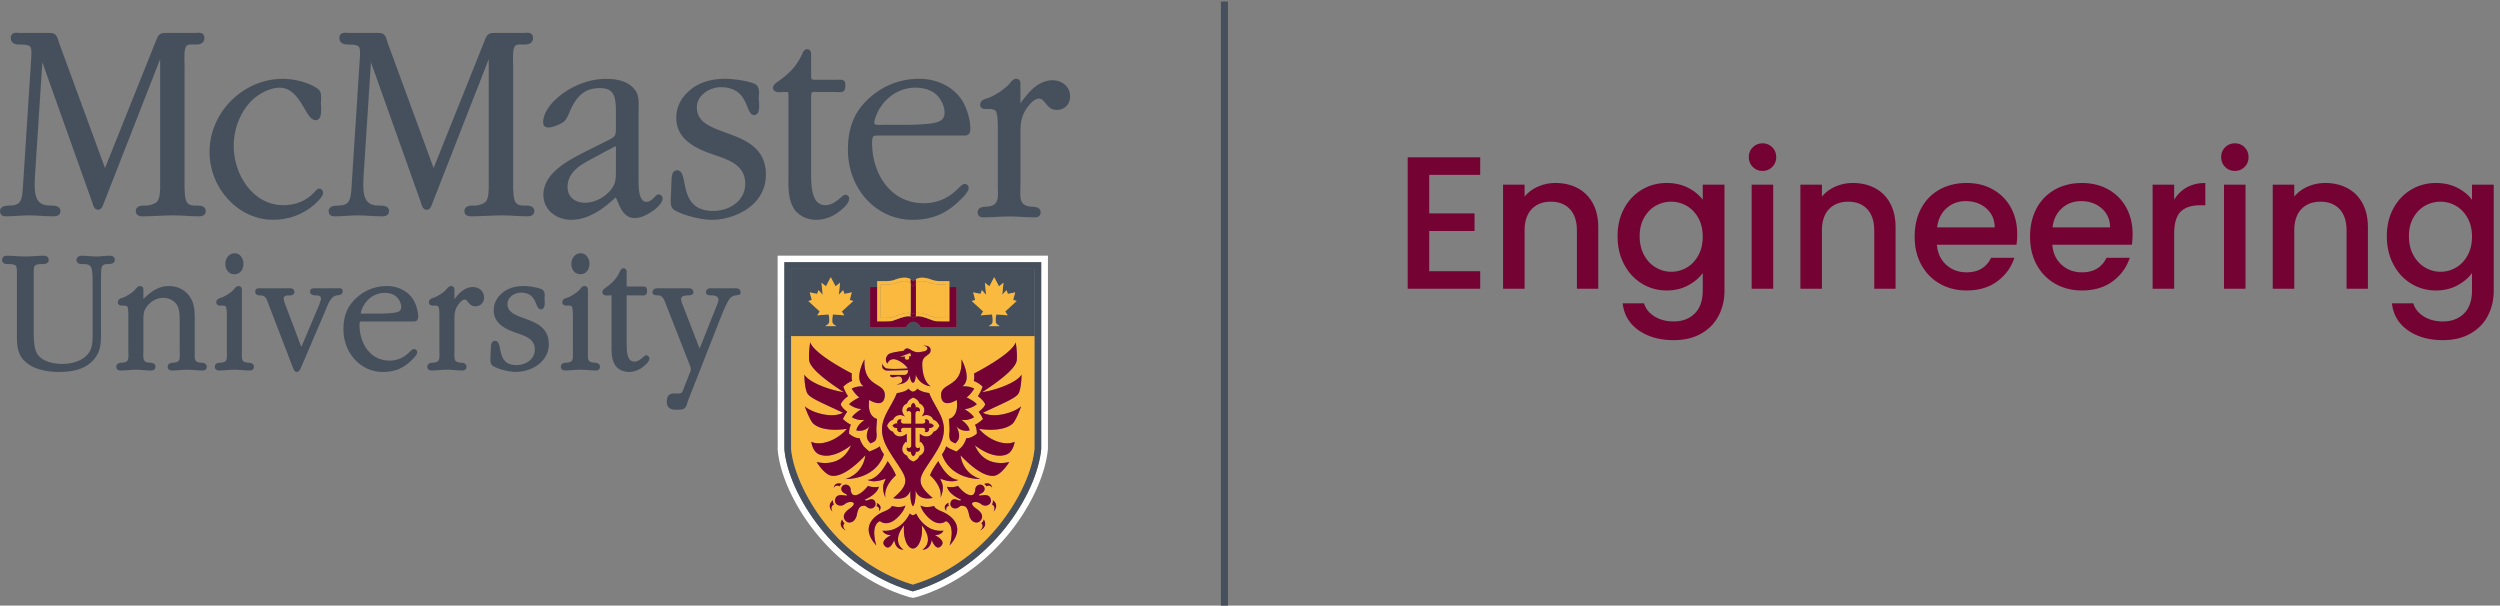 <svg xmlns="http://www.w3.org/2000/svg" width="235.027" height="56.933" xmlns:v="https://vecta.io/nano"><rect width="100%" height="100%" fill="#808080" stroke="none"/><style><![CDATA[.B{fill:#fab93f}.C{fill:#740232}.D{fill:#46505c}]]></style><defs><clipPath id="A"><path d="M0 404.926h756.414V5.48H0z"/></clipPath></defs><g transform="matrix(.133 0 0 -.133 0 56.933)"><g clip-path="url(#A)" class="D"><path d="M144.367 281.469c-1.422 1.347-3.808 1.301-5.387 1.269l-.578-.008c-2.398 0-4.672.168-6.175 2.184-1.817 2.375-1.789 9.84-1.782 13.024l.004.726v82.813c0 .687-.027 1.523-.051 2.41-.109 3.554-.285 9.515 1.293 11.57.981 1.352 3.598 1.25 5.704 1.164l1.375-.035c5.175 0 5.734 3.23 5.734 4.621 0 1.227-.371 2.176-1.098 2.82-1.222 1.086-3.008.938-4.445.817-.41-.035-.797-.067-1.113-.067h-20.586c-2.129 0-4.782 0-6.211-3.539l-36.836-91.937-32.484 88.504c-.16.488-.301.972-.441 1.437-.809 2.723-1.645 5.535-5.598 5.535h-21.45c-.324 0-.707.032-1.117.067-1.437.121-3.227.269-4.449-.817-.727-.644-1.094-1.593-1.094-2.82 0-1.391.559-4.621 5.734-4.621 4.176 0 6.805-.223 7.879-1.336 1.152-1.195 1.184-3.895.813-9.137l-5.734-89.039c-.582-10.656-1.238-14.344-10.172-14.344C.79 282.73 0 280.297 0 278.84c0-1.684.738-3.688 4.25-3.688 2.703 0 5.484.172 8.176.336 2.719.168 5.527.34 8.289.34 2.73 0 5.531-.168 8.238-.336 2.746-.168 5.59-.34 8.402-.34 1.605 0 5.363 0 5.363 3.688 0 .996-.355 1.863-1.023 2.504-1.469 1.414-3.988 1.398-5.656 1.386h-.348c-3.687 0-6.332.872-8.082 2.661-3.457 3.547-3.344 10.492-2.832 19.199l5.156 79.43 35.387-99.325.043-.164c.418-1.644 1.191-4.711 3.984-4.711 2.371 0 3.215 2.379 3.777 3.95l.211.578 39.848 101.879v-87.563l.004-1.09c.027-3.504.078-10.023-2.379-12.285-1.743-1.601-5.336-2.559-7.801-2.559l-.574.008c-1.582.032-3.969.078-5.391-1.269-.707-.664-1.062-1.551-1.062-2.629 0-1.684.836-3.688 4.808-3.688 3.609 0 7.328.172 10.922.336 3.641.168 7.41.34 11.125.34 2.937 0 5.937-.168 8.836-.336 2.926-.168 5.953-.34 8.945-.34 3.977 0 4.813 2.004 4.813 3.688 0 1.078-.36 1.965-1.063 2.629m78.833 61.617c-3.164 0-5.297 3.652-7.996 8.273-3.836 6.567-8.609 14.739-17.555 14.739-6.726 0-14.296-4.137-18.816-8.239-8.535-7.957-13.637-20.293-13.637-32.98 0-20.121 13.453-41.844 35.184-41.844 8.504 0 15.934 3.043 21.484 8.805l.36.414c1.156 1.367 2.218 2.496 3.511 2.496 1.469 0 2.661-1.312 2.661-2.926 0-1.156-.649-3.285-6.254-8.437-8.043-6.985-18.125-10.664-29.172-10.664-24.313 0-44.848 21.968-44.848 47.972 0 28.012 23.754 51.672 51.867 51.672 7.254 0 18.106-2.238 24.778-7.156 2.566-1.91 2.336-5.52 2.152-8.422-.043-.648-.082-1.266-.082-1.781 0-.207.027-.617.055-1.086.238-3.813.343-8.035-1.473-9.899-.594-.617-1.359-.937-2.219-.937m153.449-61.617c-1.421 1.347-3.808 1.301-5.386 1.269l-.578-.008c-2.399 0-4.672.168-6.176 2.184-1.817 2.375-1.789 9.84-1.781 13.024l.003.726v82.813c0 .687-.027 1.523-.05 2.41-.106 3.554-.282 9.515 1.293 11.57.98 1.352 3.601 1.25 5.703 1.164l1.379-.035c5.172 0 5.73 3.23 5.73 4.621 0 1.227-.367 2.176-1.097 2.82-1.219 1.086-3.008.938-4.446.817-.41-.035-.797-.067-1.113-.067h-20.582c-2.133 0-4.781 0-6.215-3.539l-36.84-91.937-32.476 88.504c-.164.488-.305.972-.446 1.437-.804 2.723-1.64 5.535-5.597 5.535H246.52c-.317 0-.704.032-1.114.067-1.437.121-3.226.269-4.449-.817-.727-.644-1.094-1.593-1.094-2.82 0-1.391.559-4.621 5.735-4.621 4.175 0 6.804-.223 7.879-1.336 1.156-1.195 1.183-3.895.816-9.137l-5.734-89.039c-.582-10.656-1.243-14.344-10.176-14.344-5.309 0-6.102-2.433-6.102-3.89 0-1.684.739-3.688 4.25-3.688 2.703 0 5.485.172 8.176.336 2.719.168 5.527.34 8.285.34 2.735 0 5.535-.168 8.242-.336 2.746-.168 5.586-.34 8.403-.34 1.605 0 5.363 0 5.363 3.688 0 .996-.352 1.863-1.023 2.504-1.469 1.414-3.989 1.398-5.657 1.386h-.347c-3.688 0-6.332.872-8.082 2.661-3.457 3.547-3.34 10.492-2.832 19.199l5.156 79.43 35.387-99.325.043-.164c.418-1.644 1.195-4.711 3.988-4.711 2.367 0 3.215 2.379 3.773 3.95l.211.578 39.848 101.879v-87.563l.004-1.094c.027-3.5.082-10.019-2.375-12.281-1.746-1.601-5.34-2.559-7.805-2.559l-.578.008c-1.578.032-3.965.078-5.387-1.269-.707-.664-1.058-1.551-1.058-2.629 0-1.684.832-3.688 4.804-3.688 3.614 0 7.325.172 10.922.336 3.641.168 7.414.34 11.125.34 2.938 0 5.938-.168 8.836-.336 2.93-.168 5.953-.34 8.949-.34 3.973 0 4.809 2.004 4.809 3.688 0 1.078-.359 1.965-1.063 2.629"/></g><g class="D"><path d="M428.777 328.387c6.575 3.304 6.575 3.304 6.575 10.605v9.211c0 10.942-.762 17.586-11.286 17.586-10.148 0-16.351-4.867-21.406-16.805l-.418-.968c-1.195-2.797-2.433-5.696-5.644-7.215-1.993-1.082-6.239-2.852-8.875-2.852-2.563 0-3.805 1.231-3.805 3.766 0 5.902 4.59 12.187 8.52 15.769 9.496 9.153 23.281 14.852 35.949 14.852 8.492 0 14.785-1.981 18.718-5.887 4.465-3.992 4.372-9.101 4.286-14.047l-.028-2.105v-49.402-.364c0-3.363-.011-11.238 2.938-14.09.715-.695 1.566-1.035 2.597-1.035 2.489 0 4.204 1.766 5.575 3.18 1.066 1.102 1.984 2.051 3.203 2.051 1.472 0 2.664-1.313 2.664-2.926 0-2.746-3.199-5.66-4.914-7.227l-.176-.16c-4.023-3.015-9.23-6.383-14.734-6.383-7.082 0-9.914 6.797-11.789 11.301-.543 1.301-1.282 3.082-1.7 3.367l.243-.058.289.047c-.348-.153-1.536-1.18-2.579-2.086-5.167-4.485-15.921-13.817-29.355-13.817-9.461 0-19.516 6.215-19.516 17.739 0 15.035 16.996 23.886 28.239 29.738l1.277.664zm-12.918-13.926c-7.621-4.164-14.671-9.297-14.671-18.586 0-8.191 6.605-11.098 12.265-11.098 6.164 0 12.637 2.977 17.32 7.961 4.391 4.875 4.579 8.078 4.579 14.86v12.558c0 .145.011.34.027.606.176 3.179-.172 3.914-.332 4.086l.223-.086.039.004c-.168-.028-.653-.262-.911-.387-.293-.145-.574-.281-.847-.375l.183.082-17.875-9.625m58.868-12.492l.031.301c.199 1.761.605 5.425 3.789 5.425 3.465 0 4.262-4.039 5.183-8.715 1.668-8.449 3.954-20.019 20.458-20.019 10.941 0 22.578 6.766 22.578 19.305 0 11.578-9.258 15.859-17.938 18.961l-1.765.601c-12.25 4.195-29.032 9.938-29.032 27.004 0 7.93 3.762 15.012 10.867 20.484 6.293 4.75 14.11 7.051 23.899 7.051 5.09 0 15.656-1.375 20.637-3.531 3.453-1.758 3.195-5.57 2.992-8.637-.051-.699-.098-1.355-.098-1.945 0-.141.035-.535.07-.953.317-3.738.508-7.871-1.218-9.684a2.82 2.82 0 0 0-2.082-.894c-2.45 0-3.461 2.5-4.746 5.66-2.399 5.933-5.684 14.058-19.075 14.058-6.832 0-16.711-5.082-16.711-14.269 0-10.391 9.52-13.875 20.543-17.906 13.246-4.844 28.258-10.336 28.258-29.707 0-21.981-22.429-31.868-38.347-31.868-6.676 0-18.512 2.59-25.504 6.446-3.465 1.629-3.43 4.687-3.395 7.648l.008.988.598 14.196m125.523-14.266c0 1.285-1.137 2.727-2.656 2.727-.985 0-1.84-.739-3.403-2.071-2.472-2.105-6.203-5.293-10.644-5.293-2.383 0-4.27.707-5.766 2.157-4.453 4.308-4.449 14.211-4.445 20.761v.442 53.215c0 2.058.367 2.828.676 3.113.492.453 1.679.398 3.187.328a40.63 40.63 0 0 1 2.059-.062h10.922c.793 0 1.5-.036 2.121-.067 1.738-.086 3.109-.152 4.109.77.981.898 1.113 2.375 1.113 3.836 0 1.543 0 4.125-3.05 4.125l-19.211-.004c-1.559.121-1.926.25-1.926 2.949v14.898c0 3.118-1.551 3.774-2.852 3.774-1.906 0-2.793-1.91-3.132-2.649-4.36-9.8-9.715-14.816-18.172-20.714l-.446-.356c-.984-.785-2.336-1.859-2.336-3.668 0-.785.301-1.473.879-1.984 1.344-1.2 3.739-1.121 5.879-.95l.578.04 1.243.015c.812.02 1.824.043 2-.129.086-.074.343-.472.343-2.422v-54.058l-.019-2.985c-.09-8.132-.184-17.347 4.554-23.82 3.301-4.34 8.93-6.93 15.067-6.93 6.824 0 13.566 2.911 19 8.188 1.183.934 4.328 4.019 4.328 6.824m81.609 10.36c-1.207 0-2.226-.977-4.082-2.758-3.945-3.801-11.3-10.871-24.785-10.871-23.992 0-36.547 21.418-36.547 42.574 0 2.558.285 4.019.895 4.609.683.66 2.328.653 4.816.641h.992 59.102c1.098 0 3.637.472 3.637 4.844 0 7.16-2.977 16.336-7.078 21.82-6.508 8.547-17.129 13.449-29.133 13.449-13.59 0-26.039-4.961-36.004-14.336-9.895-9.265-14.305-20.32-14.305-35.847 0-27.754 20.043-49.493 45.625-49.493 12.797 0 22.578 3.727 31.715 12.094l.137.125c5.441 5.012 7.871 8.16 7.871 10.219 0 1.644-1.25 2.93-2.856 2.93m-59.183 54.64c5.601 8.387 14.679 13.399 24.269 13.399 4.836 0 11.532-1.051 15.985-6.02 2.89-3.32 4.765-7.828 4.765-11.492 0-3.883-1.925-6.082-6.257-7.133-5.485-1.414-16.321-1.625-22.293-1.625h-15.797c-.297 0-.621-.012-.965-.019-1.328-.047-3.336-.114-4.067.57-.132.125-.312.355-.312.906 0 2.879 2.84 9.016 4.672 11.414m121.328 18.633c-10.406 0-17.399-9.219-21.152-14.172-.532-.707-1.114-1.465-1.567-2.004-.035.43-.043 1.055 0 1.977l.02.566v10.281l.004.301c.007 1 .027 2.371-.918 3.297-.368.359-1.032.785-2.133.785-1.852 0-3.031-1.426-3.895-2.469-.207-.242-.39-.472-.636-.742-3.071-3.91-11.247-9.097-15.59-10.457-.235-.082-.504-.168-.785-.258-1.704-.531-4.547-1.425-4.547-4.468 0-1.778 1.425-2.926 3.633-2.926h2.535c2.277 0 4.05-.457 4.699-1.266 1.66-1.777 1.629-9.367 1.617-11.855v-.692-39.328c0-1.176.031-2.316.059-3.414.203-7.898-.039-11.73-7.68-12.492a20.93 20.93 0 0 0-.996-.062c-1.965-.098-5.621-.274-5.621-4.137 0-2.11 1.5-3.367 4.023-3.367 3.035 0 6.16.156 9.188.308 3.058.153 6.222.313 9.328.313 2.836 0 5.726-.145 8.785-.301 3.113-.156 6.324-.32 9.531-.32 2.246 0 3.637 1.371 3.637 3.578 0 3.519-3.742 3.781-5.75 3.922a21.69 21.69 0 0 0-.875.066c-7.637.762-7.875 4.594-7.672 12.492l.059 3.414v33.055.98c-.008 7.758-.012 12.879 4.242 19.364 2.082 2.804 5.23 7.035 8.898 7.035 1.868 0 2.946-1.219 4.547-3.215 1.703-2.121 3.824-4.762 7.934-4.762 5.586 0 9.488 3.969 9.488 9.649 0 6.457-5.336 11.324-12.41 11.324M65.477 227.383v.652c.008 2.723.023 9.098-1.121 11.153-1.039 2.05-3.148 2.207-5.805 2.207h-.195c-.93-.004-2.484-.016-3.48.941-.363.348-.793.969-.793 1.953 0 .805.285 1.508.828 2.031.668.645 1.684.989 2.941.989 1.793 0 3.594-.137 5.336-.27 1.688-.129 3.438-.258 5.129-.258 1.457 0 2.894.125 4.422.258 1.516.133 3.082.27 4.656.27 3.406 0 3.773-2.028 3.773-2.899 0-2-1.699-3.015-5.055-3.015-4.356 0-4.57-2.09-4.668-7.243l-.055-2.054.004-39.075c0-7.773 0-14.48-6.805-20.867-5.086-4.715-12.535-7-22.785-7-5.531 0-15.812.785-22.477 6.055-7.387 5.465-7.383 13.035-7.375 21.051v.761 39.375l.004 1.489c.02 3.34.031 5.547-.918 6.468-.738.719-2.379 1.04-5.32 1.04-2.809 0-4.238.976-4.238 2.894 0 .922.277 1.656.824 2.188.578.558 1.391.832 2.484.832 2.25 0 4.461-.137 6.594-.27 2.102-.125 4.274-.258 6.453-.258s4.41.133 6.57.262c2.188.129 4.453.266 6.703.266 2.035 0 3.305-1.157 3.305-3.02 0-1.918-1.465-2.894-4.352-2.894-2.937 0-4.578-.321-5.312-1.04-.949-.921-.937-3.128-.922-6.464l.004-1.493v-35.363-1.242c-.016-5.348-.039-13.43 2.273-17.441 3.918-6.957 14.519-7.497 17.676-7.497 4.469 0 12.73.825 17.848 6.348 3.852 4.266 3.848 9.395 3.848 15.336v34.844"/><path d="M142.203 171.703l-.5.043c-4.043.402-4.203 2.102-4.078 6.953l.031 2.059v19.828l.004 1.008c.012 5.828.024 11.859-3.715 17.054-3.484 4.793-8.465 7.223-14.804 7.223-7.934 0-13.606-5.207-16.996-8.316l-.786-.711v5.742l.004.207c.008.73.02 1.734-.711 2.453-.293.285-.816.625-1.66.625-1.375 0-2.207-1.012-2.758-1.68l-.387-.457c-1.719-2.203-6.516-5.277-9.031-6.066l-.449-.145c-1.078-.339-3.094-.972-3.094-3.183 0-1.367 1.094-2.285 2.723-2.285h1.512c1.414 0 2.164-.301 2.387-.578.387-.418.848-1.926.828-6.75v-.414-23.567l.031-2.058c.125-4.844-.039-6.54-4.074-6.942l-.57-.035c-1.16-.055-3.883-.188-3.883-2.988 0-1.168.773-2.528 2.957-2.528 1.844 0 3.723.129 5.539.258s3.68.27 5.492.27c1.656 0 3.363-.125 5.172-.254 1.871-.137 3.804-.274 5.754-.274 1.656 0 2.726 1.039 2.726 2.653 0 2.586-2.765 2.777-3.949 2.855l-.504.043c-4.047.402-4.207 2.098-4.086 6.945a67.63 67.63 0 0 1 .031 2.055v21.063c0 4.933.309 7.289 3.411 10.738 2.851 3.195 6.589 4.953 10.527 4.953 4.23 0 7.894-1.875 9.812-5.023 1.907-3.082 1.907-7.899 1.907-11.762v-19.957c0-.711.019-1.399.035-2.059.121-4.851-.039-6.551-4.082-6.953l-.571-.035c-1.164-.055-3.886-.188-3.886-2.988 0-1.168.773-2.528 2.961-2.528 1.84 0 3.722.133 5.547.258 1.808.133 3.675.27 5.492.27 1.652 0 3.359-.125 5.168-.254 1.871-.137 3.804-.274 5.746-.274 1.66 0 2.726 1.039 2.726 2.653 0 2.586-2.765 2.777-3.949 2.855m17.074 69.801c0 4.23 2.887 7.547 6.571 7.547 3.894 0 6.215-3.711 6.215-7.297 0-4.516-2.59-7.547-6.45-7.547-3.668 0-6.336 3.07-6.336 7.297m11.715-60.758a83.89 83.89 0 0 0-.031-2.058c-.125-4.84.039-6.54 4.074-6.946l.504-.039c1.184-.078 3.949-.269 3.949-2.855 0-1.614-1.066-2.657-2.726-2.657-1.942 0-3.879.141-5.746.278-1.809.129-3.512.25-5.168.25-1.817 0-3.684-.133-5.489-.266-1.824-.129-3.703-.262-5.546-.262-2.18 0-2.958 1.364-2.958 2.532 0 2.8 2.723 2.933 3.883 2.988l.571.031c4.039.406 4.203 2.106 4.078 6.946l-.035 2.058v23.567.414c.019 4.824-.434 6.332-.825 6.75-.222.273-.972.574-2.382.574h-1.516c-1.629 0-2.727.922-2.727 2.289 0 2.211 2.016 2.844 3.098 3.183l.449.145c2.516.789 7.309 3.863 9.031 6.066l.387.454c.551.671 1.383 1.683 2.758 1.683.84 0 1.363-.34 1.656-.625.735-.719.723-1.723.715-2.453l-.004-.207v-41.84m70.61 43.067c-.594.55-1.325.511-1.848.488l-.371-.012h-17.121c-.766 0-3.082 0-3.082-2.391 0-2.64 3.371-2.64 4.476-2.64.758 0 3.223-.153 3.223-2.117 0-.985-.66-2.813-1.102-4.028l-.347-.984c.027.074-9.004-21.231-12.434-29.324l-10.723 28.371-.16.406c-.523 1.356-1.621 4.168-1.621 5.438 0 1.765 1.879 2.238 2.988 2.238l.372-.016c1.011-.054 2.543-.133 3.511.754.465.426.711 1 .711 1.652 0 .809-.246 1.454-.73 1.918-.77.739-1.824.731-2.602.727l-.211-.004h-21.047l-.218.004c-.641.004-1.524.016-2.192-.621-.437-.422-.66-1.02-.66-1.774 0-1.753 1.188-2.64 3.465-2.64 3.703-.192 4.211-1.563 5.719-5.641l.304-.824 16.899-44 .679-1.574c.356-1.266 1.239-2.078 2.297-2.078 1.618 0 2.438 1.898 2.977 3.156l.144.324.051.082.039.094 16.684 38.918.73 1.781c1.743 4.32 3.723 9.215 7.762 9.774l.336.035c1.02.105 3.723.383 3.723 2.836 0 .273 0 1.101-.621 1.672m51.015-42.469c-.957 0-1.66-.684-2.832-1.817-2.297-2.226-6.582-6.371-14.39-6.371-13.95 0-21.247 12.594-21.247 25.032 0 1.835.262 2.281.372 2.39.25.238 1.386.235 2.484.231h.586 35.262c.636 0 2.722.246 2.722 3.402 0 4.379-1.816 10-4.328 13.371-3.992 5.258-10.488 8.273-17.828 8.273-8.258 0-15.824-3.023-21.871-8.734-6.063-5.66-8.77-12.391-8.77-21.828 0-16.91 12.235-30.156 27.844-30.156 7.793 0 13.746 2.254 19.391 7.39 4.285 3.973 4.863 5.528 4.863 6.524 0 1.285-.988 2.293-2.258 2.293m-34.84 31.906c3.243 4.871 8.477 7.777 14.008 7.777 2.77 0 6.598-.593 9.11-3.41 1.648-1.898 2.714-4.465 2.714-6.543 0-2.09-.957-3.176-3.32-3.75-3.211-.832-9.621-.957-13.156-.957h-9.426l-.586-.012c-.437-.015-1.773-.058-2.023.192l-.02.156c0 1.602 1.652 5.168 2.699 6.547m76.442 11.902c-6.414 0-10.668-5.523-12.989-8.582v6.039l.004.204c.008.726.02 1.714-.711 2.429-.296.289-.82.629-1.664.629-1.367 0-2.199-1.012-2.754-1.68l-.386-.457c-1.719-2.203-6.516-5.277-9.031-6.062l-.45-.149c-1.082-.339-3.097-.972-3.097-3.183 0-1.367 1.097-2.289 2.726-2.289h1.512c1.414 0 2.164-.301 2.387-.574.39-.418.843-1.93.824-6.75v-.414-23.567c0-.711.019-1.394.035-2.058.125-4.844-.039-6.54-4.074-6.942l-.571-.039c-1.164-.051-3.882-.184-3.882-2.984 0-1.168.769-2.532 2.953-2.532 1.844 0 3.726.137 5.543.266 1.808.129 3.676.262 5.492.262 1.652 0 3.363-.121 5.168-.254 1.871-.133 3.805-.274 5.75-.274 1.656 0 2.723 1.043 2.723 2.657 0 2.586-2.766 2.777-3.95 2.855l-.5.043c-4.039.402-4.207 2.098-4.078 6.942l.031 2.058v19.805.578c0 4.664-.003 7.48 2.43 11.199 1.176 1.582 2.953 3.981 4.856 3.981.855 0 1.394-.621 2.273-1.715 1.035-1.285 2.445-3.051 5.176-3.051 3.656 0 6.215 2.59 6.215 6.301 0 4.168-3.422 7.308-7.961 7.308m12.804-41.898l.024.176c.121 1.117.414 3.722 2.812 3.722 2.52 0 3.055-2.734 3.625-5.632 1.008-5.141 2.266-11.54 11.633-11.54 6.266 0 12.93 3.856 12.93 11 0 5.934-3.961 8.543-10.352 10.829l-1.011.343c-7.461 2.559-17.688 6.063-17.688 16.657 0 4.91 2.297 9.289 6.645 12.664 3.871 2.961 8.652 4.398 14.617 4.398 3.086 0 9.519-.863 12.586-2.226 2.414-1.223 2.238-3.801 2.109-5.684-.027-.41-.055-.793-.055-1.125l.04-.527c.199-2.344.316-4.946-.868-6.196-.441-.457-1.027-.707-1.664-.707-1.851 0-2.586 1.813-3.367 3.731-1.379 3.398-3.266 8.051-10.883 8.051-3.851 0-9.426-2.844-9.426-7.993 0-5.836 5.532-7.855 11.934-10.195 8.09-2.957 17.266-6.309 17.266-18.262 0-12.261-11.957-19.586-23.516-19.586-4.051 0-11.223 1.582-15.449 3.93-2.348 1.102-2.324 3.195-2.305 5.039l.008.59.355 8.543m63.184 50.953c3.863 0 6.453 3.031 6.453 7.547 0 3.586-2.324 7.297-6.219 7.297-3.683 0-6.566-3.317-6.566-7.547s2.664-7.297 6.332-7.297m9.93-62.504l-.508.043c-4.035.402-4.199 2.098-4.074 6.942l.035 2.058v41.84.207c.012.73.019 1.734-.715 2.453-.289.285-.816.625-1.656.625-1.371 0-2.207-1.012-2.758-1.68l-.387-.457c-1.719-2.203-6.515-5.277-9.027-6.066l-.449-.145c-1.082-.339-3.098-.972-3.098-3.183 0-1.367 1.094-2.285 2.723-2.285h1.515c1.41 0 2.16-.301 2.383-.578.387-.418.848-1.926.828-6.75l-.004-.414v-23.567c0-.715.016-1.398.035-2.058.125-4.844-.039-6.54-4.074-6.942l-.574-.035c-1.16-.055-3.879-.188-3.879-2.988 0-1.168.774-2.528 2.953-2.528 1.844 0 3.727.129 5.543.258 1.809.133 3.68.27 5.492.27 1.657 0 3.364-.125 5.172-.254 1.867-.137 3.805-.274 5.742-.274 1.661 0 2.731 1.039 2.731 2.653 0 2.586-2.77 2.777-3.949 2.855m38.871 2.992c0 1.024-.879 2.172-2.141 2.172-.801 0-1.406-.523-2.402-1.379-1.41-1.207-3.543-3.035-5.981-3.035-1.261 0-2.257.371-3.039 1.129-2.5 2.422-2.5 8.223-2.496 12.059v.261 31.871c0 1.219.223 1.465.231 1.473.172.109.961.07 1.492.051.371-.02.797-.039 1.254-.039h6.515c.457 0 .875-.02 1.239-.039 1.117-.055 2.093-.106 2.859.605.738.68.84 1.692.84 2.688 0 .82 0 3.008-2.375 3.008l-11.414-.004c-.36.027-.492.082-.531.097-.036.071-.11.305-.11 1.125v8.891c0 2.516-1.582 2.785-2.254 2.785-1.5 0-2.156-1.422-2.382-1.906-2.536-5.735-5.676-8.672-10.672-12.168l-.25-.203c-.641-.508-1.602-1.274-1.602-2.61 0-.617.25-1.179.707-1.586.969-.863 2.535-.816 3.93-.707l.301.024.75.008c.261.004.562.011.761.004.035-.157.067-.442.067-.993v-32.375l-.012-1.781c-.051-4.949-.109-10.558 2.812-14.582 2.067-2.758 5.59-4.402 9.422-4.402 4.215 0 8.368 1.801 11.707 5.07.817.648 2.774 2.602 2.774 4.488m61.453 49.594h-18.496c-1.637 0-2.957-1.293-2.957-2.887 0-2.144 2.805-2.144 4.004-2.144 3.207 0 4.832-1.086 4.832-3.231 0-1.164-.891-3.273-1.422-4.535l-.109-.25c-.004-.019-8.508-21.398-11.778-29.605l-11.789 30.449-.101.25c-.54 1.394-1.211 3.137-1.211 4.441 0 2.411 4.129 2.481 4.601 2.481 2.735 0 4.121.722 4.121 2.144 0 1.895-1.488 2.887-2.957 2.887h-22.453c-2.086 0-3.539-1.187-3.539-2.887 0-2.144 2.887-2.144 4.121-2.144 2.875 0 4.074-2.656 5.567-6.707l.519-1.371 15.34-39.106a30.69 30.69 0 0 1 .516-1.324c.488-1.203 1.043-2.57 1.043-3.648 0-.872-.313-1.664-.68-2.575l-.278-.726-3.957-9.91a29.6 29.6 0 0 1-.343-.922c-.555-1.547-.989-2.582-1.867-2.805-1.149-.269-2.594-.246-3.864-.226l-.945.011c-5.055 0-5.055-4.34-5.055-6.191 0-1.602.473-2.867 1.395-3.758 1.605-1.559 4.16-1.555 6.211-1.555h.246c5.066 0 5.687 1.356 6.879 5.633l.058.227 23.367 59.468c1 2.5 4.028 10.114 6.25 13.141 1 1.383 3.149 2.254 4.098 2.356l.559.058c1.179.106 3.148.289 3.148 1.953 0 1.801-1.234 3.008-3.074 3.008"/></g><path d="M549.668 247.344l.039-137.387c2.965-32.793 36.836-87.137 92.731-103.883l2.917-.594 2.711.594c55.864 16.734 89.707 71.504 92.668 104.688v136.582zm186.309-136.582c-2.848-31.727-35.469-84.153-89.317-100.289l-.84-.246-.285-.086-.285-.086-.277.086-.285.086-.844.246c-53.895 16.152-86.547 68.387-89.395 99.886-.011.25-.019 132.375-.019 132.375h181.547V110.762" fill="#fff"/><path d="M554.449 110.359c2.848-31.5 35.5-83.734 89.395-99.886l.844-.246.285-.086.277-.086.285.086.285.086.84.246c53.848 16.137 86.469 68.563 89.317 100.289v131.972H554.43l.019-132.375m4.742 80.164v47.454h172.028v-47.454-79.761c-2.481-27.426-31.969-79.707-85.969-95.883-53.992 16.176-83.582 68.457-86.059 95.883v79.761" class="D"/><path d="M663.738 127.793c-1.254 2.418-2.664 3.168-3.953 3.574-.148.379-.347.738-.594 1.078-1.66 2.301-4.359 2.606-6.296 1.891-.688-.254-1.11-.457-1.434-.652l.43.578.082.109c.316.402.601.82 1.027 1.883.734 1.875.422 4.484-1.957 6.098a5.5 5.5 0 0 1-1.109.574c-.407 1.219-1.172 2.597-3.7 3.82l-.691.34-.691-.34c-2.504-1.207-3.278-2.574-3.7-3.82a5.61 5.61 0 0 1-1.109-.574c-2.375-1.614-2.695-4.223-1.957-6.098.422-1.063.715-1.481 1.027-1.883l.086-.109.469-.633c-.332.211-.773.43-1.531.707-1.938.715-4.629.41-6.293-1.891a5.37 5.37 0 0 1-.598-1.074c-1.254-.391-2.683-1.137-3.945-3.578l-.348-.672.348-.676c1.25-2.418 2.66-3.168 3.945-3.574.152-.379.356-.738.598-1.078 1.664-2.301 4.355-2.605 6.293-1.895 1.101.407 1.531.692 1.945.997l.117.082.727.507v-6.199l-.758.61-.969-1.305-.086-.11c-.312-.402-.605-.82-1.027-1.882-.738-1.875-.418-4.489 1.957-6.094a5.37 5.37 0 0 1 1.109-.578c.407-1.219 1.172-2.602 3.7-3.824l.691-.332.691.332c2.5 1.211 3.274 2.578 3.7 3.824a5.37 5.37 0 0 1 1.109.578c2.379 1.605 2.691 4.219 1.957 6.094-.426 1.062-.711 1.48-1.027 1.882l-.082.11-.969 1.285-.762-.598v6.172l.68-.472.113-.082c.414-.305.848-.59 1.942-.997 1.937-.71 4.636-.406 6.296 1.895.247.34.446.699.594 1.074 1.262.395 2.688 1.137 3.953 3.578l.344.676zm-3.726-.66v-.078l-.051-.071c-.016-.019-1.395-1.867-3.367-1.406.254-.551.347-1.293-.192-2.031-.797-1.102-1.984-1.004-2.5-.793l-.32.125.219.262s.234.3.273.714c.039.403 0 1.004-.761 1.563-.368.27-1.313.312-1.696.309v-.004l-.058-.004h-4.539v-11.91c-.008-.356.035-1.34.32-1.707.582-.739 1.203-.778 1.621-.739s.73.266.734.266l.27.207.129-.305c.219-.504.32-1.652-.817-2.426-.769-.515-1.531-.429-2.101-.183.48-1.906-1.43-3.246-1.449-3.262l-.071-.047h-.078-.086l-.066.047c-.028.016-1.934 1.356-1.453 3.262-.571-.246-1.336-.332-2.102.183-1.141.774-1.035 1.922-.82 2.426l.133.309.269-.211s.309-.231.738-.266c.414-.039 1.036 0 1.614.739.281.355.324 1.273.312 1.636v.004l-.004.055v11.922h-4.746-.043l-.015.008c-.383.003-1.329-.039-1.696-.309-.761-.563-.8-1.16-.765-1.563.043-.414.277-.714.285-.714l.207-.262-.317-.125a2.13 2.13 0 0 0-2.5.793c-.535.738-.453 1.48-.191 2.031-1.969-.461-3.355 1.387-3.367 1.406l-.047.067v.078.082l.047.066c.012.024 1.398 1.868 3.367 1.407-.262.55-.344 1.293.191 2.035.797 1.101 1.989 1 2.5.793l.321-.129-.219-.262s-.234-.297-.277-.715c-.035-.402.004-1 .765-1.558.379-.282 1.399-.321 1.758-.313h4.742v6.594.043l.004.016c.012.367-.031 1.285-.312 1.64-.578.735-1.2.774-1.614.738-.429-.039-.738-.269-.742-.269l-.265-.207-.133.308c-.215.497-.321 1.649.82 2.422.766.52 1.531.43 2.102.184-.481 1.906 1.425 3.25 1.453 3.262l.062.047h.082.086l.071-.047c.019-.012 1.929-1.356 1.449-3.262.57.246 1.332.336 2.101-.184 1.137-.773 1.036-1.925.817-2.422l-.133-.312-.266.211c-.004 0-.312.23-.734.269s-1.039-.003-1.617-.738c-.289-.367-.332-1.355-.324-1.707v-6.586h4.527c.367-.008 1.387.031 1.766.313.761.558.8 1.156.761 1.558-.039.418-.273.715-.277.719l-.211.258.316.129c.516.207 1.703.308 2.5-.793.539-.742.446-1.485.192-2.035 1.972.461 3.351-1.383 3.367-1.407l.051-.066v-.078M645.25 14.879c54 16.176 83.484 68.457 85.969 95.883v79.761h-85.813H645h-85.809v-79.761c2.477-27.426 32.067-79.707 86.059-95.883m-49.914 46.066s-.098-1.363 1.637-2.699c0 0-2.535-2.141.84-5.078 0 0-5.833 2.422-2.477 7.777m24.09-18.437c-11.281 12.273-2.645 20.703 5.574 24.051 5.48 2.231 5.328 3.863 5.328 3.863s6.106-1.91 9.727.371c0 0-.84-2.793-2.68-5.191-9.09-11.809-15.375-5.86-15.375-5.86-7.25-3.262-2.574-17.234-2.574-17.234m.301 30.008l.457-.234c4.257-2.383 1.156-5.492 1.156-5.492.328 2.199-.395 3.008-1.238 3.34-.352.141-.61.184-.61.184.707.918.235 2.203.235 2.203m51.019-2.004s-.266-.043-.609-.184c-.844-.336-1.567-1.137-1.239-3.34 0 0-3.105 3.109 1.153 5.496l.457.234s-.473-1.285.238-2.207m-6.176 19.274l1.16-2.93c2.047-4.543-.957-10.504-.957-10.504 1.606 8.223-7.375 15.727-7.375 15.727 1.297 3.738 5.219 9.215 5.868 10.102h.011c.024-.297.43-1.293 2.555-4.547 6.121-9.371 11.645-8.738 11.645-8.738-5.133-2.695-12.907.891-12.907.891m-1.715 20.828c-11.019-18.945-18.996-21.527-3.609-34.507 0 0-9.84-2.656-12.109 5.59 0 0 .48-9.078-1.813-11.473-2.289 2.394-1.836 11.344-1.836 11.344-2.269-8.238-12.109-5.586-12.109-5.586 15.394 12.98 7.414 15.563-3.606 34.504-10.57 18.172.934 26.348 6.204 39.743 2.41.222 6.468 1.222 8.269 3.113 0 0 .859-1.543 3.09-2.145 2.211.641 3.238 2.188 3.238 2.188 1.5-1.891 5.996-2.934 8.176-3.082 5.27-13.395 16.676-21.52 6.105-39.688m-35.48-8.433v.015c.656-.902 4.582-6.379 5.875-10.117 0 0-8.98-7.504-7.371-15.727 0 0-3.008 5.961-.957 10.504.195.43 1.156 2.93 1.156 2.93s-7.769-3.586-12.902-.891c0 0 5.523-.633 11.64 8.738 2.125 3.254 2.532 4.25 2.559 4.547m37.242-60.563c-3.402-2.68-6.086 4.836-6.086 4.836s-.402-6.891-6.543-6.949c0 0 9.125 5.172-.406 17.281.922-8.496-2.137-16.402-6.258-16.402s-7.176 7.906-6.254 16.402c-9.535-12.109-.406-17.281-.406-17.281-6.141.059-6.543 6.949-6.543 6.949s-2.687-7.516-6.09-4.836c-5.187 4.09 3.844 8.141 3.844 8.141-5.277.324-6.051 3.207-6.051 3.207 13.328-1.402 19.242 12.125 19.242 12.125.872-.844 1.555-.973 2.247-1.305.695.332 1.402.461 2.269 1.305 0 0 5.914-13.527 19.246-12.125 0 0-.773-2.883-6.055-3.207 0 0 9.028-4.051 3.844-8.141m6.602.891s4.687 13.973-2.571 17.234c0 0-6.289-5.949-15.375 5.859-1.843 2.398-2.671 5.191-2.671 5.191 3.617-2.281 9.722-.371 9.722-.371s-.156-1.633 5.328-3.863c8.219-3.348 16.856-11.777 5.567-24.051m21.621 10.66c3.375 2.938.84 5.078.84 5.078 1.734 1.336 1.636 2.699 1.636 2.699 3.36-5.355-2.476-7.777-2.476-7.777m6.09 18.227c-.684-.469-1.524-.719-2.418-.719a4.7 4.7 0 0 0-3.032 1.09 6.58 6.58 0 0 1-4.125 1.496 4.71 4.71 0 0 1-.769-.062c-.645-.105-1.133-.344-1.313-.641-.683-1.121.875-2.613 2.305-3.672l.309-.215c1.238-.863 4.129-2.875 4.304-5.508.086-1.293-.48-2.508-1.687-3.613-.57-.523-1.371-.812-2.262-.812-.449 0-.906.074-1.347.223-1.985.66-3.422 2.637-3.946 5.414-.59 3.16-1.617 5.211-2.902 5.777a6.16 6.16 0 0 1-2.164.442c-.578 0-1.031-.125-1.32-.356-.348-.285-1.192-.902-1.192-.902a3.97 3.97 0 0 0-2.168-.656 3.56 3.56 0 0 0-2.098.668c-1.085.777-1.562 2.063-1.242 3.352.278 1.098.817 1.848 1.61 2.223a2.86 2.86 0 0 0 1.226.262c.957 0 1.903-.398 2.531-.695.25-.121.567-.18.938-.18.473 0 .883.102.996.133.133.074.219.215.219.254s-.129.266-.664.512c-7.281 3.371-8.785 7.313-8.844 7.481l-.477 1.293 1.368-.164a13.19 13.19 0 0 1 1.496-.086c2.41 0 4.289.637 4.308.644l.575.207.375-.488c.05-.062 4.777-6.062 8.726-6.062a3.4 3.4 0 0 1 1.406.293c1.168.527 1.684 2.586 1.7 3.57.023 1.551.941 2.887 2.343 3.406a3.21 3.21 0 0 0 1.129.207c.91 0 1.754-.391 2.383-1.094.898-1.023.82-2.027.691-2.535-.347-1.406-1.703-2.371-2.757-2.769-.532-.203-1.161-.731-1.274-1.074.098-.195.172-.231.438-.231l.816.031c.344 0 .633.043.938.09.574.086 1.332.199 2.109.199 2.07 0 3.41-.824 3.98-2.453.61-1.734.153-3.332-1.218-4.277m-1.825 12.879c-.183 1.133-1.464 1.703-1.464 1.703 5.203 1.769 5.679-2.734 5.679-2.734-1.722 2.805-4.215 1.031-4.215 1.031m5.129-17.848c2.094 3.898-1.058 5.035-1.058 5.035 1.133 1.844.547 3.09.547 3.09 5.093-3.867.511-8.125.511-8.125m-13.668 97.66s26.465 13.355 29.399 22.008c0 0 1.226-7.668.734-12.625-.441-4.403-7.496-11.598-24.539-22.637 10.457 1.551 24.785 6.984 27.906 12.418 0 0 .051-7.867-1.753-12.531-1.469-3.785-8.879-6.489-25.567-14.422 8.234-4.391 22.844.476 27.024 4.562 0 0-2.313-6.867-5.051-11.086-1.727-2.66-8.649-7.128-24.727-4.82 5.965-7.187 17.418-12.609 25.188-9.203 0 0-.805-6.832-5.516-8.828-3.488-1.473-10.844-2.41-22.57 6.387 7.074-16.957 24.328-11.778 24.328-11.778s-4.078-6.754-8.621-9.094c-4.031-2.074-12.336-.41-25.817 13.778 0 0 .844-12.559 14.106-16.781-23.074.551-27.207 17.496-27.207 17.496 2.199 3.136 2.59 4.769 2.59 4.769l.363.926c1.543-1.613 7.348-3.715 7.348-3.715s3.347 2.82 4.183 3.981c2.246 3.121 2.598 5.406 2.598 5.406 3.914-.098 7.496 3.207 7.496 3.207.223 3.476-1.254 6.379-1.254 6.379 2.785 1.234 5.656 4 5.656 4-1.867 3.832-3.093 5.074-3.093 5.074 4.449 3.336 4.609 5.379 4.609 5.379-1.102 2.891-5.156 5.734-5.156 5.734 1.742 2.258 3.382 6.672 3.382 6.672-3.203 3.113-6.296 4.047-6.296 4.047.496 1.762.382 3.445.257 5.297m-8.933 9.953s7.808-13.953.578-19.07c0 0 4.504.453 8.394-1.578 0 0-2.695-4.61-5.437-6.192 0 0 5.734-2.758 7.27-4.863 0 0-3.579-3.086-8.688-3.41 0 0 5.285-3.242 6.684-5.789 0 0-3.95-2.676-8.969-1.782 0 0 5.441-3.574 5.859-7.515 0 0-5.605-1.555-9.465 3.062 0 0 3.547-5.824 1.426-9.773-.68-1.262-2.004-2.488-2.004-2.488-3.441 1.632-3.992 1.781-4.269 5.422-.133 1.75.312 2.011.172 5.808-.114 3.113-.465 6.078-.465 6.078s7.261 1.16 5.535 13.446c0 0-9.902-6.481-10.977 2.343-1.308 10.723 15.457 5.239 14.356 26.301m-55.891-2.828c-.058-1.008 1.129-2.535 2.176-3.281 1.645-1.172 14.367-.391 15.797-.328-1.262 2.472-6.957 6.707-10.211 6.589-3.371-.113-4.184-3.148-4.184-3.148-1.461 1.613-1.687 4.172.438 6.34 1.851 1.89 10.746 2.394 11.18 2.879.445.476.828 1.804 2.917 1.433s4.067-3.679 9.836-2.234c0 0 4.727.316 3.68 2.98-.449 1.149-2.914 1.168-2.914 1.168s5.816 1 5.277-3.671c-.386-3.348-5.457-2.829-5.828-8.512-.051-.852-.418-12.196 5.938-16.422 0 0-7.559.492-10.567 8.254 0 0 0-5.668-1.957-5.688-1.718.02-2.406 5.469-2.406 5.469-.687-7.254-9.426-6.699-9.426-6.699 5.965.855 4.157 3.93 3.625 4.848-.8 1.382-3.457.695-4.285.472-3.953-1.078-3.652 1.387-3.652 1.387l10.121.004c2.695.215 2.414 2.523 2.715 3.418l-14.489-.317c-.933.051-1.39-.121-2.925.891s-.856 4.168-.856 4.168m-12.722 2.828c-1.106-21.062 15.664-15.578 14.355-26.301-1.074-8.824-10.977-2.343-10.977-2.343-1.726-12.286 5.536-13.446 5.536-13.446s-.352-2.965-.465-6.078c-.145-3.797.304-4.058.172-5.808-.282-3.641-.828-3.79-4.27-5.422 0 0-1.328 1.226-2.004 2.488-2.125 3.949 1.426 9.773 1.426 9.773-3.859-4.617-9.465-3.062-9.465-3.062.414 3.941 5.86 7.515 5.86 7.515-5.016-.894-8.973 1.782-8.973 1.782 1.398 2.547 6.683 5.789 6.683 5.789-5.105.324-8.683 3.41-8.683 3.41 1.535 2.105 7.262 4.863 7.262 4.863-2.739 1.582-5.43 6.192-5.43 6.192 3.887 2.031 8.394 1.578 8.394 1.578-7.23 5.117.579 19.07.579 19.07m-33.79-72.508s17.254-5.179 24.325 11.778c-11.719-8.797-19.075-7.86-22.567-6.387-4.718 1.996-5.515 8.828-5.515 8.828 7.769-3.406 19.218 2.016 25.187 9.203-16.078-2.308-23 2.16-24.73 4.82-2.731 4.219-5.051 11.086-5.051 11.086 4.184-4.086 18.793-8.953 27.023-4.562-16.687 7.933-24.093 10.637-25.562 14.422-1.809 4.664-1.758 12.531-1.758 12.531 3.129-5.434 17.445-10.867 27.91-12.418-17.047 11.039-24.097 18.234-24.535 22.637-.496 4.957.731 12.625.731 12.625 2.929-8.653 29.398-22.008 29.398-22.008-.125-1.852-.238-3.535.25-5.297 0 0-3.09-.934-6.297-4.047 0 0 1.649-4.414 3.391-6.672 0 0-4.055-2.843-5.157-5.734 0 0 .161-2.043 4.61-5.379 0 0-1.223-1.242-3.098-5.074 0 0 2.875-2.766 5.66-4 0 0-1.472-2.903-1.254-6.379 0 0 3.582-3.305 7.493-3.207 0 0 .351-2.285 2.601-5.406.836-1.161 4.184-3.981 4.184-3.981s5.801 2.102 7.351 3.715l.36-.926s.394-1.633 2.593-4.769c0 0-4.14-16.946-27.21-17.496 13.261 4.223 14.105 16.781 14.105 16.781-13.48-14.188-21.789-15.852-25.816-13.778-4.543 2.34-8.622 9.094-8.622 9.094m11.184-35.105s-4.582 4.258.516 8.125c0 0-.59-1.246.547-3.09 0 0-3.153-1.137-1.063-5.035m.918 16.816s.473 4.504 5.676 2.734c0 0-1.281-.57-1.461-1.703 0 0-2.492 1.773-4.215-1.031m1.168-7.57c.57 1.629 1.914 2.453 3.988 2.453.793 0 1.551-.113 2.106-.199.332-.051.672-.098.816-.098l.938-.023c.281 0 .343.047.449.215-.125.359-.758.891-1.289 1.094-1.133.422-2.426 1.445-2.754 2.762-.156.621-.16 1.57.687 2.535.625.707 1.469 1.098 2.383 1.098a3.24 3.24 0 0 0 1.129-.207c1.402-.516 2.324-1.852 2.352-3.406.011-.953.539-3.047 1.699-3.57a3.37 3.37 0 0 1 1.406-.293c3.945 0 8.672 6 8.719 6.063l.379.488.578-.207c.019-.008 1.836-.644 4.281-.644a13.59 13.59 0 0 1 1.52.086l1.367.164-.477-1.293c-.058-.168-1.562-4.109-8.843-7.481-.539-.246-.664-.473-.668-.512.004-.035.089-.18.347-.305a4.56 4.56 0 0 1 .86-.086c.375 0 .695.063.953.184.625.297 1.566.695 2.519.695.45 0 .864-.09 1.235-.266.793-.375 1.332-1.121 1.605-2.219a3.11 3.11 0 0 0-1.23-3.348c-.614-.445-1.344-.68-2.114-.68-.742 0-1.472.219-2.121.637-.019.012-.875.637-1.234.93-.285.231-.738.356-1.313.356a6.06 6.06 0 0 1-2.179-.449c-1.27-.559-2.297-2.609-2.895-5.769-.519-2.777-1.961-4.75-3.941-5.41a4.23 4.23 0 0 0-1.348-.227c-.89 0-1.695.289-2.262.813-1.207 1.102-1.777 2.316-1.687 3.613.172 2.629 3.059 4.641 4.289 5.496l.316.227c1.43 1.055 2.989 2.547 2.313 3.672-.18.297-.672.535-1.313.641-.234.039-.492.063-.769.063-1.469 0-3.012-.559-4.121-1.496-.836-.703-1.914-1.09-3.035-1.09-.899 0-1.735.25-2.422.723-1.371.941-1.824 2.539-1.219 4.273m52.238 99.587c0 .324-.105.629-.289.882l1.211.122.41.039-.105.382-.426 1.555-.098.371-.371-.14-7.14-2.692 3.828.207-.227-.726c0-.856.719-1.551 1.606-1.551s1.601.695 1.601 1.551" class="B"/><g class="C"><path d="M593.547 84.273c.18 1.133 1.465 1.703 1.465 1.703-5.207 1.769-5.68-2.734-5.68-2.734 1.723 2.805 4.215 1.031 4.215 1.031m-4.617-9.722c-5.098-3.867-.516-8.125-.516-8.125-2.09 3.898 1.063 5.035 1.063 5.035-1.137 1.844-.547 3.09-.547 3.09m8.043-16.305c-1.735 1.336-1.637 2.699-1.637 2.699-3.356-5.355 2.477-7.777 2.477-7.777-3.375 2.938-.84 5.078-.84 5.078m73.078 14.238c-4.258-2.387-1.153-5.496-1.153-5.496-.328 2.203.395 3.008 1.239 3.34a3.07 3.07 0 0 0 .609.184c-.711.922-.238 2.207-.238 2.207l-.457-.234m25.586 13.492s1.285-.57 1.468-1.703c0 0 2.493 1.773 4.215-1.031 0 0-.476 4.504-5.683 2.734m6.086-11.426s.59-1.246-.547-3.09c0 0 3.152-1.137 1.058-5.035 0 0 4.582 4.258-.511 8.125"/><path d="M693.68 58.246s2.535-2.141-.84-5.078c0 0 5.836 2.422 2.476 7.777 0 0 .098-1.363-1.636-2.699m-56.305 7.356c1.844 2.398 2.68 5.191 2.68 5.191-3.621-2.281-9.727-.371-9.727-.371s.152-1.633-5.328-3.863c-8.219-3.348-16.855-11.777-5.574-24.051 0 0-4.68 13.973 2.574 17.234 0 0 6.285-5.949 15.375 5.859m-26.934 89.368s-4.507.453-8.394-1.578c0 0 2.691-4.61 5.43-6.192 0 0-5.727-2.758-7.262-4.863 0 0 3.578-3.086 8.683-3.41 0 0-5.285-3.242-6.683-5.789 0 0 3.957-2.676 8.973-1.782 0 0-5.446-3.574-5.86-7.515 0 0 5.606-1.555 9.465 3.062 0 0-3.551-5.824-1.426-9.773.676-1.262 2.004-2.488 2.004-2.488 3.442 1.632 3.988 1.781 4.27 5.422.132 1.75-.317 2.011-.172 5.808l.461 6.078s-7.258 1.16-5.532 13.446c0 0 9.903-6.481 10.977 2.343 1.309 10.723-15.457 5.239-14.355 26.301 0 0-7.809-13.953-.579-19.07"/><path d="M611.668 106.215s-.844-12.559-14.105-16.781c23.07.551 27.21 17.492 27.21 17.492-2.199 3.14-2.593 4.777-2.593 4.777l-.36.922c-1.55-1.613-7.355-3.715-7.355-3.715s-3.344 2.82-4.18 3.981c-2.25 3.121-2.601 5.406-2.601 5.406-3.911-.098-7.493 3.207-7.493 3.207-.218 3.476 1.254 6.379 1.254 6.379-2.785 1.234-5.66 4-5.66 4 1.875 3.832 3.098 5.074 3.098 5.074-4.449 3.336-4.61 5.375-4.61 5.375 1.102 2.895 5.157 5.738 5.157 5.738-1.742 2.258-3.391 6.672-3.391 6.672 3.207 3.113 6.297 4.043 6.297 4.043-.488 1.762-.375 3.449-.25 5.301 0 0-26.469 13.355-29.398 22.008 0 0-1.231-7.668-.731-12.625.438-4.403 7.492-11.598 24.535-22.637-10.465 1.551-24.781 6.984-27.91 12.418 0 0-.051-7.867 1.758-12.531 1.469-3.785 8.879-6.489 25.562-14.422-8.23-4.391-22.839.476-27.023 4.562 0 0 2.32-6.867 5.051-11.086 1.73-2.66 8.652-7.128 24.73-4.82-5.969-7.191-17.418-12.609-25.187-9.207 0 0 .797-6.828 5.515-8.824 3.492-1.473 10.848-2.41 22.571 6.387-7.075-16.957-24.329-11.778-24.329-11.778s4.079-6.754 8.622-9.094c4.027-2.074 12.336-.41 25.816 13.778m1.508-17.32c5.133-2.695 12.902.891 12.902.891l-1.156-2.93c-2.051-4.543.957-10.504.957-10.504-1.609 8.223 7.375 15.727 7.375 15.727-1.297 3.738-5.223 9.215-5.867 10.102h-.012c-.027-.297-.434-1.293-2.559-4.547-6.117-9.371-11.64-8.738-11.64-8.738m64.301-.001s-5.524-.633-11.645 8.738c-2.125 3.254-2.531 4.25-2.555 4.547l-.004.015c-.656-.902-4.578-6.379-5.875-10.117 0 0 8.981-7.504 7.375-15.727 0 0 3.004 5.961.957 10.504-.199.43-1.16 2.93-1.16 2.93s7.774-3.586 12.907-.891m-80.301-17.128a6.57 6.57 0 0 0 4.125 1.496 4.75 4.75 0 0 0 .765-.062c.641-.102 1.133-.344 1.313-.641.676-1.125-.883-2.617-2.313-3.672l-.316-.227c-1.23-.856-4.117-2.867-4.289-5.496-.09-1.297.48-2.512 1.687-3.613.567-.523 1.372-.812 2.262-.812a4.23 4.23 0 0 1 1.348.227c1.98.66 3.418 2.633 3.941 5.41.598 3.16 1.625 5.215 2.895 5.773a6.16 6.16 0 0 0 2.179.445c.575 0 1.028-.121 1.313-.356l1.238-.93c.645-.414 1.375-.633 2.117-.633a3.57 3.57 0 0 1 2.114.676 3.11 3.11 0 0 1 1.23 3.344c-.273 1.102-.812 1.848-1.605 2.223-.371.176-.785.266-1.235.266-.953 0-1.894-.398-2.519-.695-.258-.121-.578-.184-.953-.184a4.56 4.56 0 0 0-.86.086c-.258.125-.343.27-.347.305.004.039.129.262.668.512 7.281 3.371 8.785 7.316 8.843 7.481l.477 1.293-1.367-.164a13.59 13.59 0 0 0-1.52-.086c-2.445 0-4.262.637-4.281.644l-.578.207-.379-.488c-.043-.062-4.774-6.067-8.723-6.067-.5 0-.972.102-1.402.297-1.16.523-1.688 2.621-1.703 3.57-.024 1.555-.946 2.891-2.348 3.406a3.24 3.24 0 0 1-1.129.207c-.914 0-1.758-.391-2.383-1.098-.847-.965-.843-1.91-.687-2.539.328-1.312 1.621-2.336 2.758-2.758.527-.203 1.16-.734 1.289-1.094-.11-.168-.172-.215-.453-.215l-.942.023c-.14 0-.48.047-.812.098-.555.086-1.313.199-2.106.199-2.074 0-3.414-.824-3.984-2.453-.609-1.734-.156-3.332 1.215-4.277.687-.469 1.523-.719 2.422-.719 1.121 0 2.199.387 3.035 1.09m22.926-1.636c.843-.336 1.566-1.141 1.238-3.34 0 0 3.101 3.105-1.156 5.492l-.457.234s.472-1.285-.235-2.203c0 0 .258-.043.61-.184m45.55-3.569c-5.484 2.231-5.328 3.863-5.328 3.863s-6.105-1.91-9.722.371c0 0 .828-2.793 2.671-5.191 9.086-11.809 15.375-5.859 15.375-5.859 7.258-3.262 2.571-17.234 2.571-17.234 11.289 12.273 2.652 20.703-5.567 24.051m10.602 78.835c1.726-12.286-5.535-13.446-5.535-13.446s.351-2.965.465-6.078c.14-3.797-.305-4.058-.172-5.808.281-3.641.828-3.79 4.269-5.422 0 0 1.324 1.226 2.004 2.488 2.121 3.949-1.426 9.773-1.426 9.773 3.86-4.617 9.465-3.062 9.465-3.062-.418 3.941-5.859 7.515-5.859 7.515 5.019-.894 8.969 1.782 8.969 1.782-1.399 2.547-6.684 5.789-6.684 5.789 5.105.324 8.688 3.41 8.688 3.41-1.536 2.105-7.27 4.863-7.27 4.863 2.742 1.582 5.437 6.192 5.437 6.192-3.89 2.031-8.398 1.578-8.398 1.578 7.234 5.117-.574 19.07-.574 19.07 1.101-21.062-15.664-15.578-14.356-26.301 1.075-8.824 10.977-2.343 10.977-2.343m18.351 9.347s-1.64-4.414-3.382-6.672c0 0 4.054-2.843 5.156-5.738 0 0-.16-2.039-4.609-5.375 0 0 1.222-1.242 3.093-5.074 0 0-2.871-2.766-5.66-4 0 0 1.481-2.906 1.258-6.379 0 0-3.582-3.305-7.496-3.207 0 0-.352-2.285-2.598-5.406-.836-1.161-4.183-3.981-4.183-3.981s-5.805 2.102-7.348 3.715l-.363-.922s-.391-1.637-2.59-4.777c0 0 4.133-16.942 27.207-17.492-13.262 4.223-14.106 16.781-14.106 16.781 13.481-14.188 21.786-15.852 25.817-13.778 4.543 2.34 8.621 9.094 8.621 9.094s-17.254-5.179-24.328 11.778c11.726-8.797 19.082-7.86 22.57-6.387 4.711 1.996 5.516 8.828 5.516 8.828-7.77-3.406-19.223 2.016-25.188 9.203 16.078-2.308 23 2.16 24.727 4.82 2.738 4.219 5.051 11.086 5.051 11.086-4.18-4.086-18.79-8.949-27.024-4.562 16.688 7.933 24.098 10.637 25.567 14.422 1.804 4.664 1.753 12.531 1.753 12.531-3.121-5.434-17.449-10.867-27.91-12.418 17.047 11.039 24.102 18.234 24.543 22.637.492 4.957-.734 12.625-.734 12.625-2.934-8.653-29.399-22.008-29.399-22.008.125-1.852.239-3.535-.257-5.297 0 0 3.097-.934 6.296-4.047m1.563-76.617c-.777 0-1.535-.113-2.109-.199-.305-.047-.594-.094-.938-.094-.027 0-.816-.027-.816-.027-.266 0-.34.039-.438.234.113.34.742.867 1.27 1.07 1.058.398 2.414 1.363 2.761 2.769.129.508.207 1.512-.691 2.535-.629.703-1.473 1.094-2.383 1.094a3.21 3.21 0 0 1-1.129-.207c-1.402-.519-2.32-1.852-2.347-3.406-.012-.984-.528-3.043-1.696-3.57a3.46 3.46 0 0 0-1.406-.297c-3.949 0-8.676 6.004-8.723 6.067l-.378.488-.579-.207c-.015-.004-1.894-.644-4.304-.644a13.19 13.19 0 0 0-1.496.086l-1.368.164.477-1.293c.059-.164 1.563-4.109 8.844-7.481.535-.246.66-.469.664-.512s-.086-.18-.219-.254c-.113-.031-.523-.133-.996-.133-.371 0-.688.059-.938.18-.628.297-1.574.695-2.531.695a2.86 2.86 0 0 1-1.226-.262c-.793-.375-1.336-1.125-1.61-2.227-.32-1.289.157-2.57 1.239-3.348a3.58 3.58 0 0 1 2.101-.668c.75 0 1.492.223 2.168.656 0 0 .844.617 1.192.902.289.234.742.356 1.32.356a6.2 6.2 0 0 0 2.168-.442c1.281-.566 2.308-2.617 2.898-5.777.524-2.777 1.961-4.754 3.946-5.414.441-.148.898-.223 1.347-.223.891 0 1.692.289 2.262.813 1.207 1.105 1.773 2.32 1.687 3.613-.175 2.633-3.07 4.644-4.304 5.504l-.309.219c-1.43 1.059-2.988 2.551-2.305 3.672.18.297.668.539 1.313.641a4.71 4.71 0 0 0 .769.063 6.6 6.6 0 0 0 4.125-1.492c.833-.707 1.911-1.094 3.032-1.094.894 0 1.734.25 2.418.719 1.371.945 1.828 2.543 1.218 4.277-.57 1.629-1.91 2.453-3.98 2.453"/><path d="M666.828 52.965c-13.332-1.402-19.246 12.125-19.246 12.125-.867-.844-1.574-.973-2.269-1.305-.692.332-1.375.461-2.247 1.305 0 0-5.914-13.527-19.242-12.125 0 0 .774-2.883 6.051-3.207 0 0-9.031-4.051-3.844-8.141 3.403-2.68 6.09 4.836 6.09 4.836s.402-6.891 6.543-6.949c0 0-9.129 5.172.406 17.285-.922-8.5 2.133-16.406 6.254-16.406s7.18 7.906 6.258 16.406c9.531-12.113.406-17.285.406-17.285 6.141.059 6.543 6.949 6.543 6.949s2.684-7.516 6.086-4.836c5.184 4.09-3.844 8.141-3.844 8.141 5.282.324 6.055 3.207 6.055 3.207m-42.23 114.078c1.539-1.012 1.992-.84 2.925-.891.883-.05 13.168.305 14.489.317-.301-.895-.02-3.203-2.715-3.418l-10.121-.004s-.301-2.465 3.652-1.387c.824.223 3.485.91 4.285-.472.532-.918 2.34-3.993-3.625-4.848 0 0 8.739-.555 9.426 6.699 0 0 .688-5.449 2.406-5.469 1.957.02 1.957 5.688 1.957 5.688 3.008-7.762 10.567-8.254 10.567-8.254-6.356 4.226-5.989 15.57-5.938 16.422.371 5.683 5.446 5.16 5.828 8.512.539 4.671-5.277 3.671-5.277 3.671s2.465-.019 2.914-1.168c1.047-2.664-3.68-2.98-3.68-2.98-5.769-1.449-7.746 1.859-9.836 2.234s-2.472-.957-2.917-1.437c-.434-.481-9.329-.981-11.18-2.875-2.125-2.168-1.899-4.727-.438-6.34 0 0 .813 3.035 4.184 3.148 3.254.114 8.949-4.117 10.211-6.589-1.43-.063-14.152-.844-15.797.328-1.047.746-2.234 2.273-2.176 3.281 0 0-.683-3.16.856-4.168m16.539 6.672c-.891 0-1.606.695-1.606 1.551l.227.726-3.828-.203 7.14 2.688.371.14.098-.371.426-1.555.105-.382-.41-.043-1.211-.121a1.48 1.48 0 0 0 .289-.879c0-.856-.715-1.551-1.601-1.551m15.613-23.414c-2.18.148-6.68 1.191-8.176 3.082 0 0-1.031-1.547-3.238-2.188-2.231.602-3.09 2.145-3.09 2.145-1.801-1.891-5.859-2.891-8.273-3.113-5.266-13.395-16.77-21.571-6.2-39.743 11.02-18.941 18.997-21.523 3.606-34.503 0 0 9.84-2.652 12.109 5.586 0 0-.453-8.949 1.836-11.344 2.293 2.394 1.813 11.473 1.813 11.473 2.269-8.246 12.109-5.59 12.109-5.59-15.387 12.98-7.41 15.563 3.613 34.507 10.567 18.168-.839 26.293-6.109 39.688m3.035-27.434c-.148-.375-.347-.734-.594-1.074-1.66-2.301-4.359-2.605-6.296-1.895-1.094.407-1.528.692-1.942.997l-.113.082-.68.472v-6.172l.762.598.969-1.285.082-.11c.316-.402.601-.82 1.023-1.882.738-1.875.426-4.489-1.953-6.094-.352-.238-.723-.43-1.109-.578-.426-1.246-1.2-2.613-3.696-3.824l-.695-.332-.695.332c-2.524 1.222-3.289 2.605-3.696 3.824-.39.148-.761.34-1.109.578-2.375 1.605-2.695 4.219-1.957 6.094.422 1.062.715 1.48 1.027 1.882l.086.11.969 1.305.758-.61v6.199l-.727-.507-.117-.082c-.414-.305-.844-.59-1.945-.997-1.938-.71-4.633-.406-6.293 1.895a5.01 5.01 0 0 0-.594 1.078c-1.289.406-2.699 1.156-3.949 3.574l-.348.672.348.676c1.262 2.441 2.691 3.184 3.949 3.578.152.375.352.734.594 1.074 1.66 2.301 4.355 2.606 6.293 1.891.758-.277 1.199-.496 1.531-.707l-.469.633-.086.109c-.312.402-.605.82-1.027 1.883-.738 1.875-.418 4.484 1.957 6.098a5.5 5.5 0 0 0 1.109.574c.422 1.246 1.196 2.613 3.696 3.82l.695.34.695-.34c2.524-1.223 3.289-2.601 3.696-3.82a5.61 5.61 0 0 0 1.109-.574c2.379-1.614 2.691-4.223 1.953-6.098-.422-1.063-.707-1.481-1.023-1.883l-.082-.109-.43-.574c.324.191.746.394 1.434.648 1.937.715 4.636.41 6.296-1.891.247-.34.446-.699.594-1.078 1.289-.406 2.699-1.156 3.949-3.574l.348-.676-.348-.672c-1.261-2.445-2.687-3.183-3.949-3.578m-3.191 5.817c.258.55.347 1.293-.192 2.035-.797 1.101-1.984 1-2.5.793l-.316-.129.211-.258c0-.004.238-.301.277-.719.039-.402 0-1-.761-1.558-.379-.282-1.399-.321-1.766-.317h-4.527v6.59c-.008.352.035 1.34.324 1.707.578.735 1.199.774 1.617.738s.73-.269.734-.269l.266-.211.133.312c.219.497.32 1.653-.817 2.422-.769.52-1.531.434-2.101.184.48 1.91-1.43 3.25-1.449 3.262l-.071.047h-.086-.078l-.066-.047c-.028-.012-1.934-1.352-1.453-3.262-.571.25-1.336.336-2.102-.184-1.141-.769-1.035-1.925-.82-2.422l.133-.308.265.207c.004 0 .313.23.742.269.414.036 1.036-.003 1.614-.738.281-.355.324-1.273.312-1.64l-.004-.016v-.043-6.598h-4.742c-.359-.004-1.379.035-1.758.317-.761.558-.8 1.156-.765 1.558a1.52 1.52 0 0 0 .277.715l.219.262-.321.129c-.511.207-1.703.308-2.5-.793-.535-.742-.453-1.485-.191-2.035-1.969.464-3.355-1.383-3.367-1.407l-.047-.066v-.082-.078l.047-.067c.012-.023 1.398-1.867 3.367-1.406-.262-.551-.344-1.293.191-2.031.797-1.102 1.989-1 2.5-.797l.317.129-.207.258a1.46 1.46 0 0 0-.285.718c-.035.403.004 1 .765 1.563.367.27 1.313.312 1.696.309l.015-.008h.043 4.746v-11.926l.004-.051v-.004c.012-.363-.031-1.281-.312-1.636-.578-.739-1.2-.778-1.614-.743-.429.039-.738.27-.738.27l-.269.211-.133-.309c-.215-.504-.321-1.652.82-2.426.766-.515 1.531-.429 2.102-.183-.481-1.906 1.425-3.246 1.453-3.262l.066-.047h.082.082l.071.047c.019.016 1.929 1.356 1.449 3.262.57-.246 1.332-.332 2.101.183 1.137.774 1.036 1.922.817 2.426l-.129.305-.27-.207c-.004 0-.312-.231-.734-.27s-1.039.004-1.621.743c-.285.363-.328 1.351-.32 1.707v11.91h4.539l.058.008h0c.383.003 1.328-.039 1.696-.309.761-.559.8-1.16.761-1.563-.039-.414-.277-.714-.277-.714l-.215-.262.32-.129c.516-.203 1.703-.305 2.5.797.539.738.45 1.48.192 2.031 1.972-.461 3.351 1.383 3.367 1.406l.051.071v.078.078l-.051.066c-.016.024-1.395 1.871-3.367 1.407"/></g><path d="M645.406 190.523h85.813v47.454H559.191v-47.454H645zm42.496 30.879l5.157-1.074.98 2.664 3.008-3.301-.871 8.532 3.164-2.532 3.398 6.418 3.403-6.418 3.16 2.532-.871-8.532 3.011 3.301.977-2.664 5.16 1.074-1.422-5.363 2.449-.738-8.062-7.391 1.754-2.722-8 .652c-.199-.719-.641-2.613-.488-4.86.105-1.621.882-2.128 1.507-2.539l1.325-.906h-7.797l1.332.918c.637.414 1.429.926 1.492 2.516.09 2.246-.313 4.14-.5 4.871l-7.988-.652 1.754 2.722-8.063 7.391 2.449.738zm-91.121-16.214l-7.988.652c-.184-.735-.586-2.625-.496-4.875.062-1.586.855-2.102 1.492-2.512l1.34-.918h-7.801l1.32.906c.622.411 1.399.918 1.508 2.536.153 2.25-.289 4.144-.488 4.863l-8-.652 1.758 2.722-8.067 7.391 2.446.738-1.414 5.363 5.16-1.074.972 2.664 3.008-3.301-.871 8.532 3.164-2.532 3.403 6.418 3.402-6.418 3.164 2.532-.875-8.532 3.012 3.301.972-2.664 5.157 1.074-1.414-5.363 2.449-.738-8.067-7.391zm43.715-8.243l-.113-.234h-25.36v28.426h5.043v4.199l4.098.012c.074-.004 5.328-.219 7.973.82 4.992 1.969 8.918 2.129 11.593.559.141-.082.282-.168.415-.258.109-.074.234-.129.335-.211.024-.016.043-.035.067-.051.371-.297.711-.629 1.019-1.008.407.496.879.895 1.391 1.25.141.102.289.192.441.278 2.68 1.574 6.61 1.41 11.594-.559 2.645-1.043 7.899-.82 7.953-.82l4.118-.012v-4.199h5.046v-28.426h-25.367l-.113.238c-.016.035-1.785 3.645-5.055 3.645h-.039c-3.234-.028-5.019-3.61-5.039-3.649" class="D"/><path d="M600.648 216.039l1.411 5.363-5.157-1.074-.976 2.664-3.008-3.301.875 8.532-3.164-2.532-3.402 6.418-3.403-6.418-3.164 2.532.875-8.532-3.012 3.301-.972-2.664-5.16 1.074 1.414-5.363-2.446-.738 8.067-7.391-1.758-2.722 8 .652c.199-.719.641-2.613.488-4.863-.105-1.618-.886-2.125-1.508-2.536l-1.32-.91h7.801l-1.34.922c-.637.41-1.43.926-1.492 2.516-.09 2.246.312 4.136.496 4.871l7.988-.652-1.754 2.722 8.067 7.391-2.446.738m94.286-8.129l-1.754-2.722 7.988.652c.184-.731.59-2.625.5-4.871-.063-1.59-.855-2.102-1.488-2.516l-1.34-.918h7.801l-1.325.906c-.625.407-1.402.918-1.507 2.539a14.95 14.95 0 0 0 .492 4.86l7.996-.652-1.754 2.722 8.062 7.391-2.449.738 1.422 5.363-5.16-1.074-.977 2.664-3.011-3.301.871 8.532-3.164-2.532-3.399 6.418-3.398-6.418-3.164 2.532.871-8.532-3.008 3.301-.98-2.664-5.157 1.074 1.418-5.363-2.449-.738 8.063-7.391" class="B"/><path d="M645.574 200.594c3.27 0 5.039-3.61 5.055-3.645l.113-.238h25.367v28.426h-5.046v-24.184l-.418-.004c-.309 0-7.598-.074-9.145.102-.977.113-2.457.664-4.172 1.304-3.18 1.188-7.305 2.719-9.93 2.012-.156-.043-.308-.09-.453-.148-.207-.082-.379-.215-.558-.336a6.6 6.6 0 0 1-.215-.145c-.098-.078-.219-.121-.305-.211l-.301-.304-.3.304c-.313.321-.7.539-1.118.703-.132.051-.277.09-.418.129-2.625.711-6.746-.816-9.925-2.004-1.715-.64-3.2-1.191-4.176-1.304-.832-.098-3.32-.117-5.492-.121l-3.649.019-.422.004v24.184h-5.043v-28.426h25.36l.113.234c.02.039 1.805 3.621 5.039 3.649h.039" class="C"/><g class="B"><path d="M622.488 226.922l1.629.004 1.285-.02c2.305 0 5.496.176 7.625 1.012 2.442.961 4.582 1.449 6.364 1.449 1.382 0 2.519-.301 3.382-.894l.293-.184a4.17 4.17 0 0 0 .625-.621l.039-.047v3.106c-2.675 1.57-6.601 1.41-11.593-.559-2.645-1.039-7.899-.824-7.973-.82l-4.098-.012v-4.199h2.422v1.785"/><path d="M620.488 200.949l3.649-.019 5.492.121c.98.113 2.461.664 4.176 1.304 3.179 1.188 7.3 2.715 9.925 2.004v2.481c-.472.082-.976.125-1.507.125-2.993 0-6.469-1.297-9.266-2.34-1.437-.535-2.922-1.09-3.605-1.168-.266-.031-1.305-.102-5.215-.105l-1.649.003v21.782h-2.422v-24.184l.422-.004"/></g><path d="M645.566 225.371l1.832 2.246v3.11l-.441-.278c-.512-.355-.984-.754-1.391-1.25-.308.379-.648.711-1.019 1.008-.024.016-.043.031-.067.051-.101.082-.226.137-.335.211l-.415.258v-3.106l1.836-2.25" class="C"/><path d="M647.441 227.672c.219.262.504.516.899.793.863.601 2.008.906 3.398.906 1.782 0 3.922-.488 6.367-1.453 2.118-.836 5.313-1.012 7.618-1.012l1.254.02 1.664-.004v-1.785h2.422v4.199l-4.118.012c-.054 0-5.308-.223-7.953.82-4.984 1.969-8.914 2.133-11.594.559v-3.11l.043.055m21.2-24.317c-.489 0-1.039-.003-1.614-.003l-5.25.101c-.683.082-2.168.637-3.605 1.172-2.797 1.043-6.281 2.344-9.266 2.344-.531 0-1.031-.043-1.508-.125v-2.477c2.625.707 6.75-.824 9.926-2.012 1.719-.64 3.199-1.191 4.176-1.304 1.547-.176 8.836-.102 9.145-.102l.418.004v24.184h-2.422v-21.782" class="B"/><path d="M646.039 206.465c-.172-.07-.324-.149-.461-.223l-.555.242c-.398.157-.832.274-1.293.356v-2.481l.415-.129c.421-.164.808-.382 1.121-.703l.3-.304.301.304c.086.09.207.133.305.211l.215.145c.179.121.351.254.558.336.145.058.297.105.453.148v2.477c-.484-.082-.937-.211-1.359-.379" class="C"/><path d="M647.398 206.844c.477.082.977.125 1.508.125 2.985 0 6.469-1.301 9.266-2.344l3.605-1.168c.266-.031 1.317-.105 5.25-.105l1.618.003v21.782 1.785l-1.668.004-1.254-.02c-2.305 0-5.5.176-7.618 1.012-2.445.965-4.585 1.453-6.367 1.453-1.39 0-2.535-.305-3.398-.906-.399-.277-.684-.531-.899-.793l-.043-.055v-20.773" class="B"/><path d="M645.578 206.242l.461.223c.422.168.875.297 1.359.379v18.293 2.48l-1.832-2.246-1.836 2.25v-2.484-18.297a6.87 6.87 0 0 0 1.297-.356l.551-.242" class="C"/><path d="M643.73 227.621l-.039.047a4.17 4.17 0 0 1-.625.621l-.293.184c-.863.593-2 .894-3.382.894-1.782 0-3.922-.488-6.364-1.449-2.129-.836-5.32-1.012-7.625-1.012l-1.285.02-1.629-.004v-1.785-21.782l1.649-.003 5.215.105c.683.078 2.168.633 3.605 1.168 2.797 1.043 6.273 2.34 9.266 2.34.531 0 1.035-.043 1.507-.125v20.781" class="B"/><path d="M867.996 0h-5v426.965h5V0" class="D"/><path d="M1010.23 304.457v-27.234h32.05v-12.418h-32.05v-28.434h36.05v-12.418h-51.26v92.918h51.26v-12.414h-36.05m104.87-9.344c4.58-2.402 8.16-5.968 10.74-10.683 2.59-4.719 3.88-10.41 3.88-17.086v-43.391h-15.09v41.121c0 6.586-1.65 11.637-4.94 15.153s-7.79 5.269-13.48 5.269c-5.7 0-10.21-1.758-13.55-5.269s-5.01-8.567-5.01-15.153v-41.121h-15.22v73.563h15.22v-8.414c2.49 3.027 5.67 5.386 9.55 7.074 3.86 1.691 7.99 2.539 12.34 2.539 5.79 0 10.98-1.199 15.56-3.602m85.35-21.093c-2.09 3.734-4.83 6.582-8.21 8.543a21.52 21.52 0 0 1-10.95 2.933c-3.92 0-7.56-.953-10.95-2.867-3.38-1.914-6.11-4.719-8.2-8.41s-3.15-8.074-3.15-13.149 1.06-9.527 3.15-13.351 4.84-6.742 8.27-8.742 7.05-3.004 10.88-3.004c3.92 0 7.57.976 10.95 2.933s6.12 4.828 8.21 8.614 3.13 8.207 3.13 13.281-1.04 9.476-3.13 13.219zm-7.21 21.293c4.41-2.27 7.85-5.098 10.34-8.477v10.68h15.36v-74.762c0-6.77-1.43-12.793-4.27-18.098-2.85-5.293-6.96-9.453-12.36-12.476-5.38-3.032-11.81-4.543-19.28-4.543-9.97 0-18.24 2.343-24.84 7.011-6.58 4.676-10.32 11.016-11.21 19.024h15.09c1.15-3.828 3.62-6.914 7.41-9.277 3.78-2.356 8.29-3.536 13.55-3.536 6.14 0 11.1 1.868 14.88 5.606s5.67 9.172 5.67 16.289v12.281c-2.57-3.472-6.07-6.387-10.47-8.746-4.41-2.351-9.42-3.535-15.02-3.535-6.41 0-12.26 1.621-17.55 4.875-5.31 3.246-9.49 7.785-12.55 13.617-3.08 5.824-4.61 12.438-4.61 19.824s1.53 13.926 4.61 19.621c3.06 5.696 7.24 10.125 12.55 13.286 5.29 3.156 11.14 4.738 17.55 4.738 5.69 0 10.75-1.137 15.15-3.402m60.14 2.203v-73.563h-15.23v73.563zm-14.42 12.547c-1.87 1.871-2.81 4.179-2.81 6.945 0 2.754.94 5.066 2.81 6.937s4.18 2.801 6.94 2.801c2.67 0 4.94-.93 6.81-2.801s2.8-4.183 2.8-6.937c0-2.766-.93-5.074-2.8-6.945s-4.14-2.801-6.81-2.801c-2.76 0-5.07.929-6.94 2.801m86.3-14.95c4.59-2.402 8.17-5.968 10.76-10.683 2.57-4.719 3.86-10.41 3.86-17.086v-43.391h-15.08v41.121c0 6.586-1.65 11.637-4.94 15.153-3.3 3.511-7.79 5.269-13.48 5.269-5.7 0-10.22-1.758-13.56-5.269-3.33-3.516-5-8.567-5-15.153v-41.121h-15.22v73.563h15.22v-8.414c2.49 3.027 5.68 5.386 9.54 7.074 3.88 1.691 7.99 2.539 12.36 2.539 5.78 0 10.96-1.199 15.54-3.602m84.71-27.769c-.09 5.605-2.09 10.097-6.01 13.48-3.91 3.387-8.76 5.074-14.55 5.074-5.25 0-9.74-1.668-13.48-5.003s-5.97-7.86-6.67-13.551zm15.35-12.285h-56.2c.44-5.875 2.63-10.59 6.54-14.153 3.92-3.558 8.72-5.336 14.42-5.336 8.19 0 13.97 3.422 17.35 10.282h16.43c-2.23-6.77-6.26-12.305-12.08-16.622-5.83-4.32-13.07-6.476-21.7-6.476-7.03 0-13.33 1.578-18.89 4.742-5.56 3.152-9.93 7.606-13.08 13.348-3.16 5.738-4.74 12.394-4.74 19.957s1.53 14.219 4.6 19.961c3.08 5.738 7.39 10.168 12.95 13.281s11.95 4.672 19.16 4.672c6.94 0 13.12-1.512 18.55-4.539a32.13 32.13 0 0 0 12.69-12.75c3.03-5.473 4.54-11.77 4.54-18.891 0-2.762-.19-5.25-.54-7.476m66.22 12.285c-.08 5.605-2.09 10.097-6 13.48-3.92 3.387-8.77 5.074-14.55 5.074-5.26 0-9.75-1.668-13.49-5.003s-5.97-7.86-6.67-13.551zm15.35-12.285h-56.2c.44-5.875 2.63-10.59 6.55-14.153 3.91-3.558 8.72-5.336 14.41-5.336 8.19 0 13.98 3.422 17.35 10.282h16.43c-2.23-6.77-6.26-12.305-12.08-16.622-5.83-4.32-13.07-6.476-21.7-6.476-7.03 0-13.33 1.578-18.89 4.742-5.56 3.152-9.93 7.606-13.08 13.348-3.16 5.738-4.74 12.394-4.74 19.957s1.53 14.219 4.6 19.961c3.08 5.738 7.39 10.168 12.95 13.281 5.57 3.113 11.95 4.672 19.16 4.672 6.94 0 13.13-1.512 18.56-4.539a32.17 32.17 0 0 0 12.68-12.75c3.03-5.473 4.54-11.77 4.54-18.891 0-2.762-.18-5.25-.54-7.476m38.78 40.515c3.7 2.094 8.08 3.141 13.15 3.141v-15.75h-3.87c-5.97 0-10.48-1.52-13.55-4.543s-4.6-8.274-4.6-15.75v-38.719h-15.23v73.563h15.23v-10.68c2.21 3.734 5.18 6.648 8.87 8.738m41.59 1.942v-73.563h-15.23v73.563zm-14.43 12.547c-1.86 1.871-2.8 4.179-2.8 6.945 0 2.754.94 5.066 2.8 6.937 1.88 1.871 4.19 2.801 6.95 2.801 2.67 0 4.94-.93 6.8-2.801 1.88-1.871 2.8-4.183 2.8-6.937 0-2.766-.92-5.074-2.8-6.945-1.86-1.872-4.13-2.801-6.8-2.801-2.76 0-5.07.929-6.95 2.801m86.31-14.95c4.59-2.402 8.16-5.968 10.75-10.683 2.58-4.719 3.87-10.41 3.87-17.086v-43.391h-15.09v41.121c0 6.586-1.64 11.637-4.93 15.153-3.3 3.511-7.79 5.269-13.49 5.269-5.69 0-10.21-1.758-13.55-5.269-3.33-3.516-5-8.567-5-15.153v-41.121h-15.23v73.563h15.23v-8.414c2.49 3.027 5.67 5.386 9.54 7.074 3.88 1.691 7.99 2.539 12.35 2.539 5.79 0 10.97-1.199 15.55-3.602m85.06-21.093c-2.09 3.734-4.83 6.582-8.21 8.543a21.52 21.52 0 0 1-10.95 2.933c-3.92 0-7.57-.953-10.95-2.867s-6.11-4.719-8.21-8.41c-2.09-3.696-3.14-8.074-3.14-13.149s1.05-9.527 3.14-13.351c2.1-3.828 4.85-6.742 8.28-8.742s7.05-3.004 10.88-3.004c3.92 0 7.57.976 10.95 2.933s6.12 4.828 8.21 8.614 3.13 8.207 3.13 13.281-1.04 9.476-3.13 13.219zm-7.21 21.293c4.41-2.27 7.85-5.098 10.34-8.477v10.68h15.36v-74.762c0-6.77-1.43-12.793-4.27-18.098-2.85-5.293-6.96-9.453-12.36-12.476-5.38-3.032-11.81-4.543-19.28-4.543-9.97 0-18.24 2.343-24.84 7.011-6.58 4.676-10.32 11.016-11.21 19.024h15.09c1.15-3.828 3.62-6.914 7.4-9.277 3.79-2.356 8.3-3.536 13.56-3.536 6.14 0 11.1 1.868 14.88 5.606s5.67 9.172 5.67 16.289v12.281c-2.57-3.472-6.07-6.387-10.47-8.746-4.41-2.351-9.42-3.535-15.02-3.535-6.41 0-12.26 1.621-17.56 4.875-5.3 3.246-9.48 7.785-12.55 13.617-3.07 5.824-4.6 12.438-4.6 19.824s1.53 13.926 4.6 19.621 7.25 10.125 12.55 13.286 11.15 4.738 17.56 4.738c5.69 0 10.75-1.137 15.15-3.402" class="C"/></g></svg>